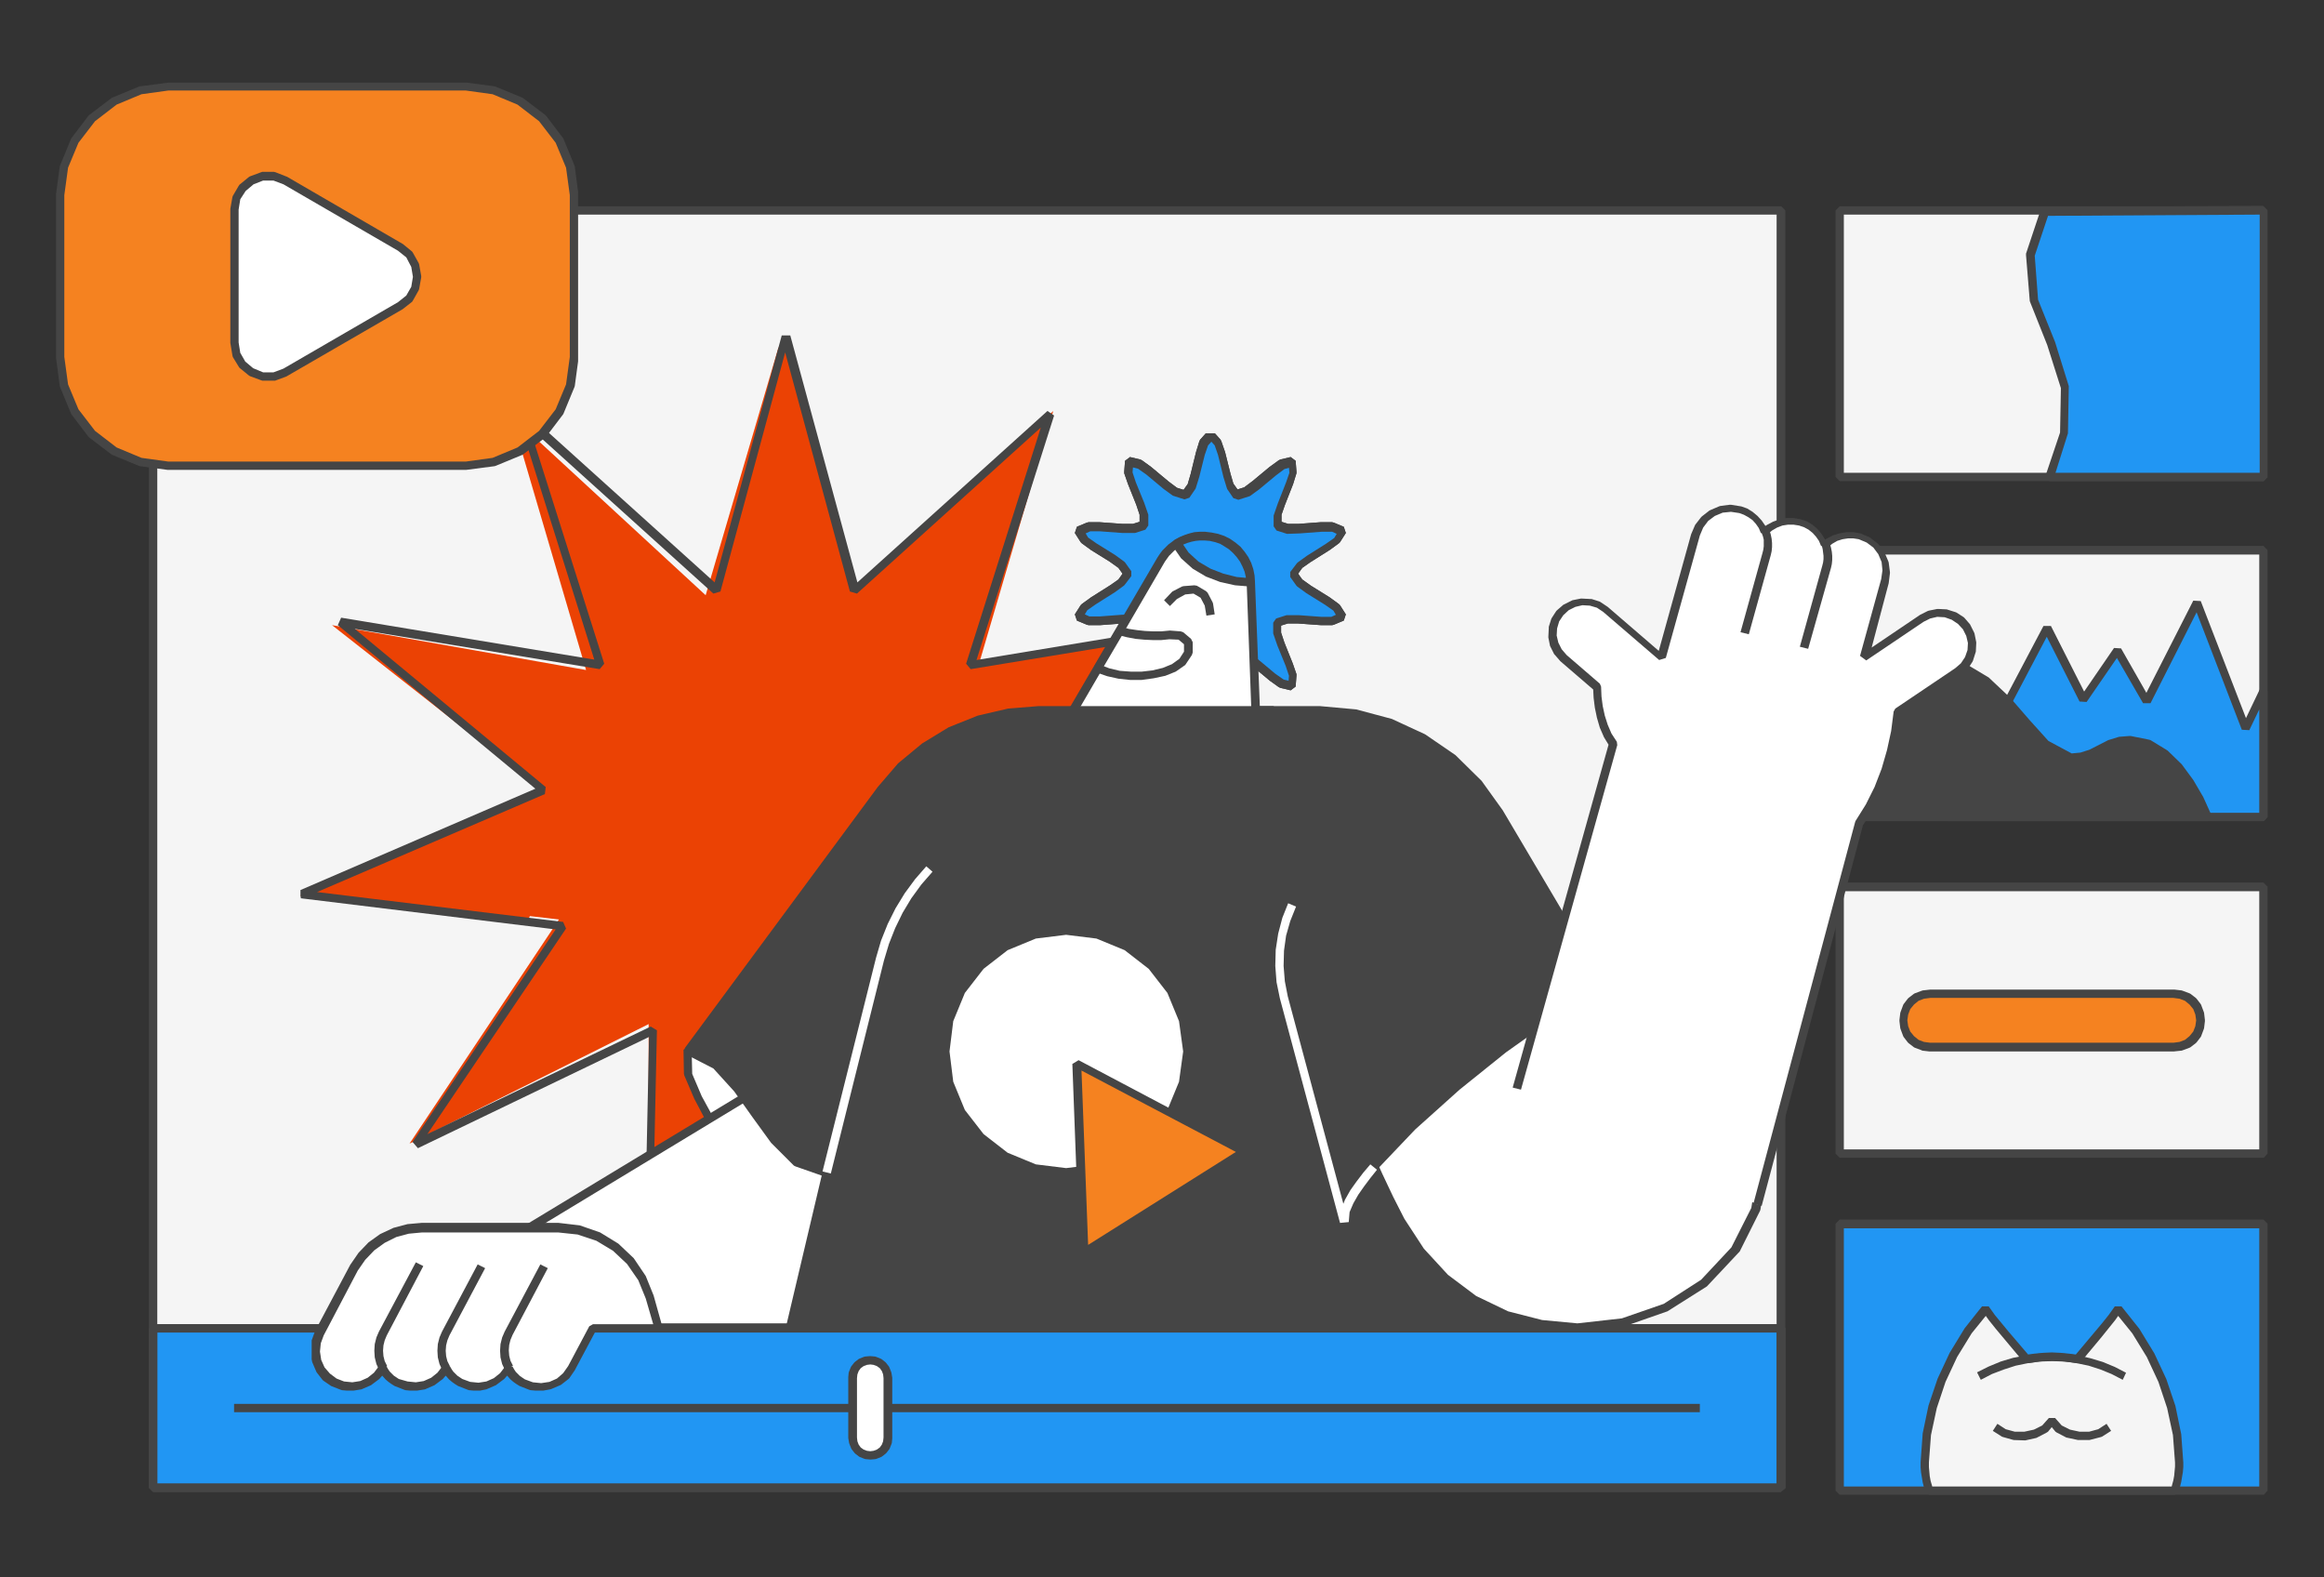 <?xml version="1.0" encoding="utf-8"?>
<!-- Generator: Adobe Illustrator 28.2.0, SVG Export Plug-In . SVG Version: 6.00 Build 0)  -->
<svg version="1.1" id="Layer_1" xmlns="http://www.w3.org/2000/svg" xmlns:xlink="http://www.w3.org/1999/xlink" x="0px" y="0px"
	 viewBox="0 0 560 380" style="enable-background:new 0 0 560 380;" xml:space="preserve">
<rect x="0" y="0" width="560" height="380" fill="#333333" stroke="none"/>
<style type="text/css">
	.st0{clip-path:url(#SVGID_00000150076377356247685270000004152380900075658375_);}
	.st1{fill:#F5F5F5;}
	.st2{fill:#454545;}
	.st3{fill:#2196F3;}
	.st4{fill:#FFFFFF;}
	.st5{clip-path:url(#SVGID_00000168075311122908769050000006220644260845002890_);}
	.st6{fill:#EB4204;}
	.st7{clip-path:url(#SVGID_00000170985304927090902850000000537285412630675586_);}
	.st8{fill:#F58220;}
	.st9{clip-path:url(#SVGID_00000010291677831253903680000009663479357255213241_);}
	.st10{clip-path:url(#SVGID_00000121278111431321244860000017181833956494551432_);}
	.st11{clip-path:url(#SVGID_00000160187153234688555560000003614443149411925909_);}
	.st12{clip-path:url(#SVGID_00000113330054183098488470000016077562198477374622_);}
	.st13{clip-path:url(#SVGID_00000174569813118880071260000006261385574824424622_);}
</style>
<g>
	<g>
		<defs>
			<rect id="SVGID_1_" x="35.8" y="49.7" width="394.3" height="309.8"/>
		</defs>
		<clipPath id="SVGID_00000119821184494255997940000006779418159740861582_">
			<use xlink:href="#SVGID_1_"  style="overflow:visible;"/>
		</clipPath>
		<g style="clip-path:url(#SVGID_00000119821184494255997940000006779418159740861582_);">
			<path class="st1" d="M429.1,358.4H36.9V50.7h392.3v256.4V358.4z"/>
			<path class="st2" d="M429.1,359.4H36.9l-1-1V50.7l1-1h392.3l1,1v307.7L429.1,359.4z M37.9,357.4h390.2V51.7H37.9V357.4z"/>
			<path class="st3" d="M429.1,358.4H36.9V320h392.3v32V358.4z"/>
			<path class="st2" d="M429.1,359.4H36.9l-1-1V320l1-1h392.3l1,1v38.5L429.1,359.4z M37.9,357.4h390.2V321H37.9V357.4z"/>
			<path class="st2" d="M429.1,359.4H36.9l-1-1V320l1-1h392.3l1,1v38.5L429.1,359.4z M37.9,357.4h390.2V321H37.9V357.4z"/>
			<path class="st2" d="M56.4,338.2h353.2v2H56.4V338.2z"/>
			<path class="st4" d="M209.7,327.7l-1.1,0.1l-1,0.4l-0.9,0.7l-0.7,0.9l-0.4,1l-0.1,1.1v14.4l0.1,1.1l0.4,1l0.7,0.9l0.9,0.7l1,0.4
				l1.1,0.1l1.1-0.1l1-0.4l0.9-0.7l0.7-0.9l0.4-1l0.1-1.1V332l-0.1-1.1l-0.4-1l-0.7-0.9l-0.9-0.7l-1-0.4L209.7,327.7z"/>
			<path class="st2" d="M209.9,351.6h-0.3l-1.1-0.1l-0.3-0.1l-1-0.4l-0.2-0.1l-0.9-0.7l-0.2-0.2l-0.7-0.9l-0.1-0.2l-0.4-1l-0.1-0.3
				l-0.2-1.2l0-14.6l0.1-1.1l0.1-0.3l0.4-1l0.1-0.2l0.7-0.9l0.2-0.2l0.9-0.7l0.2-0.1l1-0.4l0.3-0.1l1.1-0.1h0.3l1.1,0.1l0.3,0.1
				l1,0.4l0.2,0.1l0.9,0.7l0.2,0.2l0.7,0.9l0.1,0.2l0.4,1l0.1,0.3l0.2,1.2l0,14.6l-0.1,1.1l-0.1,0.3l-0.4,1l-0.1,0.2l-0.7,0.9
				l-0.2,0.2l-0.9,0.7l-0.2,0.1l-1,0.4l-0.3,0.1L209.9,351.6L209.9,351.6z M208.9,349.5l0.8,0.1l0.8-0.1l0.8-0.3l0.7-0.5l0.5-0.7
				l0.3-0.8l0.1-0.9V332l-0.1-0.9l-0.3-0.8l-0.5-0.7l-0.7-0.5l-0.8-0.3l-0.8-0.1l-0.8,0.1l-0.8,0.3l-0.7,0.5l-0.5,0.7l-0.3,0.8
				l-0.1,0.9v14.3l0.1,0.9l0.3,0.8l0.5,0.7l0.7,0.5L208.9,349.5L208.9,349.5z"/>
		</g>
	</g>
	<g>
		<defs>
			<rect id="SVGID_00000118379591614459012210000013591438136595148212_" x="72.4" y="80.8" width="234" height="231.3"/>
		</defs>
		<clipPath id="SVGID_00000134247583397194308770000016263490293394711176_">
			<use xlink:href="#SVGID_00000118379591614459012210000013591438136595148212_"  style="overflow:visible;"/>
		</clipPath>
		<g style="clip-path:url(#SVGID_00000134247583397194308770000016263490293394711176_);">
			<path class="st6" d="M189.4,81l0.5,1.7l0.5,1.7l0.5,1.7l0.5,1.7l0.5,1.7l0.5,1.7l0.5,1.7l0.5,1.7l0.5,1.7L194,98l0.5,1.7l0.5,1.7
				l0.5,1.7l0.5,1.7l0.5,1.7l0.5,1.7l0.5,1.7l0.5,1.7l0.5,1.7l0.5,1.7l0.5,1.7l0.5,1.7l0.5,1.7l0.5,1.7l0.5,1.7l0.5,1.7l0.5,1.7
				l0.5,1.7l0.5,1.7l0.5,1.7l0.5,1.7l0.5,1.7l0.5,1.7l0.5,1.7l0.5,1.7l0.5,1.7l1.3-1.2l1.3-1.2l1.3-1.2l1.3-1.2l1.3-1.2l1.3-1.2
				l1.3-1.2l1.3-1.2l1.3-1.2l1.3-1.2l1.3-1.2l1.3-1.2l1.3-1.2l1.3-1.2l1.3-1.2l1.3-1.2l1.3-1.2l1.3-1.2l1.3-1.2l1.3-1.2l1.3-1.2
				l1.3-1.2l1.3-1.2l1.3-1.2l1.3-1.2l1.3-1.2l1.3-1.2l1.3-1.2l1.3-1.2l1.3-1.2l1.3-1.2l1.3-1.2l1.3-1.2l1.3-1.2l1.3-1.2l1.3-1.2
				l-0.5,1.7l-0.5,1.7l-0.5,1.7l-0.5,1.7l-0.5,1.7l-0.5,1.7l-0.5,1.7l-0.5,1.7l-0.5,1.7l-0.5,1.7l-0.5,1.7l-0.5,1.7l-0.5,1.7
				l-0.5,1.7l-0.5,1.7l-0.5,1.7l-0.5,1.7l-0.5,1.7l-0.5,1.7l-0.5,1.7l-0.5,1.7l-0.5,1.7l-0.5,1.7l-0.5,1.7l-0.5,1.7l-0.5,1.7
				l-0.5,1.7l-0.5,1.7l-0.5,1.7l-0.5,1.7l-0.5,1.7l-0.5,1.7l-0.5,1.7l-0.5,1.7l-0.5,1.7l-0.5,1.7l1.7-0.3l1.7-0.3l1.7-0.3l1.7-0.3
				l1.7-0.3l1.7-0.3l1.7-0.3l1.7-0.3l1.7-0.3l1.7-0.3l1.7-0.3l1.7-0.3l1.7-0.3l1.7-0.3l1.7-0.3l1.7-0.3l1.7-0.3l1.7-0.3l1.7-0.3
				l1.7-0.3l1.7-0.3l1.7-0.3l1.7-0.3l1.7-0.3l1.7-0.3l1.7-0.3l1.7-0.3l1.7-0.3l1.7-0.3l1.7-0.3l1.7-0.3l1.7-0.3l1.7-0.3l1.7-0.3
				l1.7-0.3l1.7-0.3l-1.4,1.1l-1.4,1.1l-1.4,1.1l-1.4,1.1l-1.4,1.1l-1.4,1.1l-1.4,1.1l-1.4,1.1l-1.4,1.1L283,161l-1.4,1.1l-1.4,1.1
				l-1.4,1.1l-1.4,1.1l-1.4,1.1l-1.4,1.1l-1.4,1.1l-1.4,1.1l-1.4,1.1l-1.4,1.1l-1.4,1.1l-1.4,1.1l-1.4,1.1l-1.4,1.1l-1.4,1.1
				l-1.4,1.1l-1.4,1.1l-1.4,1.1l-1.4,1.1l-1.4,1.1l-1.4,1.1l-1.4,1.1l-1.4,1.1l-1.4,1.1l-1.4,1.1l-1.4,1.1l1.6,0.7l1.6,0.7l1.6,0.7
				l1.6,0.7l1.6,0.7l1.6,0.7l1.6,0.7l1.6,0.7l1.6,0.7l1.6,0.7l1.6,0.7l1.6,0.7l1.6,0.7l1.6,0.7l1.6,0.7l1.6,0.7l1.6,0.7l1.6,0.7
				l1.6,0.7l1.6,0.7l1.6,0.7l1.6,0.7l1.6,0.7l1.6,0.7l1.6,0.7l1.6,0.7l1.6,0.7l1.6,0.7l1.6,0.7l1.6,0.7l1.6,0.7l1.6,0.7l1.6,0.7
				l1.6,0.7l1.6,0.7l1.6,0.7l-1.7,0.2l-1.7,0.2l-1.8,0.2l-1.8,0.2l-1.8,0.2l-1.8,0.2l-1.7,0.2l-1.8,0.2l-1.7,0.2l-1.8,0.2l-1.8,0.2
				L285,218l-1.7,0.2l-1.8,0.2l-1.7,0.2l-1.8,0.2l-1.8,0.2l-1.8,0.2l-1.7,0.2l-1.7,0.2l-1.8,0.2l-1.8,0.2l-1.8,0.2l-1.8,0.2
				l-1.7,0.2l-1.8,0.2l-1.8,0.2l-1.8,0.2l-1.8,0.2l-1.8,0.2l-1.7,0.2l-1.8,0.2l-1.8,0.2l-1.8,0.2l-1.8,0.2l-1.8,0.2l1,1.5l1,1.5
				l1,1.5l1,1.5l1,1.5l1,1.5l1,1.5l1,1.5l1,1.5l1,1.5l1,1.5l1,1.5l1,1.5l1,1.5l1,1.5l1,1.5l1,1.5l1,1.5l1,1.5l1,1.5l1,1.5l1,1.5
				l1,1.5l1,1.5l1,1.5l1,1.5l1,1.5l1,1.5l1,1.5l1,1.5l1,1.5l1,1.5l1,1.5l1,1.5l1,1.5l1,1.5l-1.6-0.8l-1.6-0.8l-1.6-0.8l-1.6-0.8
				l-1.6-0.8l-1.6-0.8l-1.6-0.8l-1.6-0.8l-1.6-0.8l-1.6-0.8l-1.6-0.8l-1.6-0.8l-1.6-0.8l-1.6-0.8l-1.6-0.8l-1.6-0.8l-1.6-0.8
				l-1.6-0.8l-1.6-0.8l-1.6-0.8l-1.6-0.8l-1.6-0.8l-1.6-0.8l-1.6-0.8l-1.6-0.8l-1.6-0.8l-1.6-0.8l-1.6-0.8l-1.6-0.8l-1.6-0.8
				l-1.6-0.8l-1.6-0.8l-1.6-0.8l-1.6-0.8l-1.6-0.8l-1.6-0.8l0,1.8l0,1.8l0,1.8l0,1.8l0,1.8l0,1.8l0,1.8l0,1.8l0,1.8l0,1.8l0,1.8
				l0,1.8l0,1.8l0,1.8l0,1.8l0,1.8l0,1.8l0,1.8l0,1.8l0,1.8l0,1.8l0,1.8l0,1.8l0,1.8l0,1.8l0,1.8l0,1.8l0,1.8l0,1.8l0,1.8l0,1.8
				l0,1.8l0,1.8l0,1.8l0,1.8l0,1.8l-0.9-1.5l-0.9-1.5l-0.9-1.5l-0.9-1.5L218,304l-0.9-1.5l-0.9-1.5l-0.9-1.5l-0.9-1.5l-0.9-1.5
				l-0.9-1.5l-0.9-1.5l-0.9-1.5l-0.9-1.5l-0.9-1.5l-0.9-1.5l-0.9-1.5l-0.9-1.5l-0.9-1.5l-0.9-1.5l-0.9-1.5l-0.9-1.5l-0.9-1.5
				l-0.9-1.5l-0.9-1.5l-0.9-1.5l-0.9-1.5l-0.9-1.5l-0.9-1.5l-0.9-1.5L194,265l-0.9-1.5l-0.9-1.5l-0.9-1.5l-0.9-1.5l-0.9-1.5
				l-0.9,1.5l-0.9,1.5l-0.9,1.5l-0.9,1.5l-0.9,1.5l-0.9,1.5l-0.9,1.5l-0.9,1.5l-0.9,1.5l-0.9,1.5l-0.9,1.5l-0.9,1.5l-0.9,1.5
				l-0.9,1.5l-0.9,1.5l-0.9,1.5l-0.9,1.5l-0.9,1.5l-0.9,1.5l-0.9,1.5L170,289l-0.9,1.5l-0.9,1.5l-0.9,1.5l-0.9,1.5l-0.9,1.5
				l-0.9,1.5l-0.9,1.5l-0.9,1.5l-0.9,1.5l-0.9,1.5l-0.9,1.5L159,307l-0.9,1.5l-0.9,1.5l-0.9,1.5l0-1.8l0-1.8l0-1.8l0-1.8l0-1.8
				l0-1.8l0-1.8l0-1.8l0-1.8l0-1.8l0-1.8l0-1.8l0-1.8l0-1.8l0-1.8l0-1.8l0-1.8l0-1.8l0-1.8l0-1.8l0-1.8l0-1.8l0-1.8l0-1.8l0-1.8
				l0-1.8l0-1.8l0-1.8l0-1.8l0-1.8l0-1.8l0-1.8l0-1.8l0-1.8l0-1.8l0-1.8l-1.6,0.8l-1.6,0.8l-1.6,0.8l-1.6,0.8l-1.6,0.8l-1.6,0.8
				l-1.6,0.8l-1.6,0.8l-1.6,0.8l-1.6,0.8l-1.6,0.8l-1.6,0.8l-1.6,0.8l-1.6,0.8l-1.6,0.8l-1.6,0.8l-1.6,0.8l-1.6,0.8l-1.6,0.8
				l-1.6,0.8l-1.6,0.8l-1.6,0.8l-1.6,0.8l-1.6,0.8l-1.6,0.8l-1.6,0.8l-1.6,0.8l-1.6,0.8l-1.6,0.8l-1.6,0.8l-1.6,0.8l-1.6,0.8
				l-1.6,0.8l-1.6,0.8l-1.6,0.8l-1.6,0.8l1-1.5l1-1.5l1-1.5l1-1.5l1-1.5l1-1.5l1-1.5l1-1.5l1-1.5l1-1.5l1-1.5l1-1.5l1-1.5l1-1.5
				l1-1.5l1-1.5l1-1.5l1-1.5l1-1.5l1-1.5l1-1.5l1-1.5l1-1.5l1-1.5l1-1.5l1-1.5l1-1.5l1-1.5l1-1.5l1-1.5l1-1.5l1-1.5l1-1.5l1-1.5
				l1-1.5l1-1.5l-1.7-0.2l-1.7-0.2l-1.8-0.2l-1.8-0.2L127,222l-1.8-0.2l-1.7-0.2l-1.7-0.2l-1.7-0.2l-1.8-0.2l-1.8-0.2l-1.8-0.2
				l-1.7-0.2l-1.8-0.2l-1.8-0.2l-1.8-0.2l-1.8-0.2l-1.8-0.2l-1.7-0.2l-1.8-0.2l-1.7-0.2l-1.8-0.2l-1.8-0.2l-1.8-0.2l-1.7-0.2
				l-1.7-0.2l-1.8-0.2l-1.8-0.2l-1.8-0.2l-1.8-0.2l-1.7-0.2l-1.7-0.2l-1.8-0.2l-1.8-0.2l-1.8-0.2l-1.8-0.2l1.6-0.7L76,214l1.6-0.7
				l1.6-0.7l1.6-0.7l1.6-0.7l1.6-0.7l1.6-0.7l1.6-0.7l1.6-0.7l1.6-0.7l1.6-0.7l1.6-0.7l1.6-0.7l1.6-0.7l1.6-0.7l1.6-0.7l1.6-0.7
				l1.6-0.7l1.6-0.7l1.6-0.7l1.6-0.7l1.6-0.7l1.6-0.7l1.6-0.7l1.6-0.7l1.6-0.7l1.6-0.7l1.6-0.7l1.6-0.7l1.6-0.7l1.6-0.7l1.6-0.7
				l1.6-0.7l1.6-0.7l1.6-0.7l-1.4-1.1l-1.4-1.1l-1.4-1.1l-1.4-1.1l-1.4-1.1l-1.4-1.1l-1.4-1.1l-1.4-1.1l-1.4-1.1l-1.4-1.1l-1.4-1.1
				l-1.4-1.1l-1.4-1.1l-1.4-1.1l-1.4-1.1l-1.4-1.1l-1.4-1.1l-1.4-1.1l-1.4-1.1l-1.4-1.1l-1.4-1.1l-1.4-1.1l-1.4-1.1l-1.4-1.1
				l-1.4-1.1l-1.4-1.1l-1.4-1.1l-1.4-1.1l-1.4-1.1l-1.4-1.1l-1.4-1.1l-1.4-1.1l-1.4-1.1l-1.4-1.1l-1.4-1.1l-1.4-1.1l1.7,0.3l1.7,0.3
				l1.7,0.3l1.7,0.3l1.7,0.3l1.7,0.3l1.7,0.3l1.7,0.3l1.7,0.3l1.7,0.3l1.7,0.3l1.7,0.3l1.7,0.3l1.7,0.3l1.7,0.3l1.7,0.3l1.7,0.3
				l1.7,0.3l1.7,0.3l1.7,0.3l1.7,0.3l1.7,0.3l1.7,0.3l1.7,0.3l1.7,0.3l1.7,0.3l1.7,0.3l1.7,0.3l1.7,0.3l1.7,0.3l1.7,0.3l1.7,0.3
				l1.7,0.3l1.7,0.3l1.7,0.3l1.7,0.3l-0.5-1.7l-0.5-1.7l-0.5-1.7l-0.5-1.7l-0.5-1.7l-0.5-1.7l-0.5-1.7l-0.5-1.7l-0.5-1.7l-0.5-1.7
				l-0.5-1.7l-0.5-1.7l-0.5-1.7l-0.5-1.7l-0.5-1.7l-0.5-1.7l-0.5-1.7l-0.5-1.7l-0.5-1.7l-0.5-1.7l-0.5-1.7l-0.5-1.7l-0.5-1.7
				l-0.5-1.7l-0.5-1.7l-0.5-1.7l-0.5-1.7l-0.5-1.7l-0.5-1.7l-0.5-1.7l-0.5-1.7l-0.5-1.7l-0.5-1.7l-0.5-1.7l-0.5-1.7l-0.5-1.7
				l1.3,1.2l1.3,1.2l1.3,1.2l1.3,1.2l1.3,1.2l1.3,1.2l1.3,1.2l1.3,1.2l1.3,1.2l1.3,1.2l1.3,1.2l1.3,1.2l1.3,1.2l1.3,1.2l1.3,1.2
				l1.3,1.2l1.3,1.2l1.3,1.2l1.3,1.2l1.3,1.2l1.3,1.2l1.3,1.2l1.3,1.2l1.3,1.2l1.3,1.2l1.3,1.2l1.3,1.2l1.3,1.2l1.3,1.2l1.3,1.2
				l1.3,1.2l1.3,1.2l1.3,1.2l1.3,1.2l1.3,1.2l1.3,1.2l0.5-1.7l0.5-1.7l0.5-1.7l0.5-1.7l0.5-1.7l0.5-1.7l0.5-1.7l0.5-1.7l0.5-1.7
				l0.5-1.7l0.5-1.7l0.5-1.7l0.5-1.7l0.5-1.7l0.5-1.7l0.5-1.7l0.5-1.7l0.5-1.7l0.5-1.7l0.5-1.7l0.5-1.7l0.5-1.7l0.5-1.7l0.5-1.7
				l0.5-1.7l0.5-1.7l0.5-1.7l0.5-1.7l0.5-1.7l0.5-1.7l0.5-1.7l0.5-1.7l0.5-1.7l0.5-1.7l0.5-1.7L189.4,81z"/>
			<path class="st2" d="M157,312.1l-1.9-0.6l1.3-61.7l-55.7,26.8l-1.3-1.5l34.5-51.2l-61.4-7.5l-0.3-1.9l56.8-24.5l-47.6-39.4
				l0.8-1.8l61,10.1L124.7,100l1.6-1.1l45.9,41.4l16.2-59.6h2l16.2,59.6L252.4,99l1.6,1.1l-18.7,58.9l61-10.1l0.8,1.8L249.6,190
				l56.8,24.5l-0.3,1.9l-61.4,7.5l34.5,51.2l-1.3,1.5l-55.7-26.8l1.3,61.7l-1.9,0.6l-32.3-52.6L157,312.1L157,312.1z M188.5,257h1.7
				l31.2,50.9l-1.3-59.7l1.5-0.9l53.8,25.9l-33.4-49.5l0.7-1.6l59.3-7.2l-54.9-23.6l-0.2-1.7l46-38.1l-59,9.7l-1.1-1.3l18-56.9
				l-44.3,40l-1.7-0.5l-15.6-57.6l-15.6,57.6l-1.7,0.5l-44.3-40l18,56.9l-1.1,1.3l-59-9.7l46,38.1l-0.2,1.7l-54.9,23.6l59.3,7.2
				l0.7,1.6l-33.4,49.5l53.8-25.9l1.5,0.9l-1.3,59.7L188.5,257L188.5,257z"/>
		</g>
	</g>
	<g>
		<defs>
			<rect id="SVGID_00000133531040229130501860000002427626711501487024_" x="442.3" y="212.7" width="104.2" height="66.3"/>
		</defs>
		<clipPath id="SVGID_00000149347998516878845090000004494931161892864392_">
			<use xlink:href="#SVGID_00000133531040229130501860000002427626711501487024_"  style="overflow:visible;"/>
		</clipPath>
		<g style="clip-path:url(#SVGID_00000149347998516878845090000004494931161892864392_);">
			<path class="st1" d="M545.5,277.9H443.3v-64.3h102.1v53.5V277.9z"/>
			<path class="st2" d="M545.5,278.9H443.3l-1-1v-64.3l1-1h102.1l1,1v64.3L545.5,278.9z M444.3,276.9h100.1v-62.2H444.3V276.9z"/>
			<path class="st8" d="M523.8,252.3H465l-1.7-0.2l-1.6-0.6l-1.3-1l-1-1.3l-0.6-1.6l-0.2-1.7l0.2-1.7l0.6-1.6l1-1.3l1.3-1l1.6-0.6
				l1.7-0.2h58.7l1.7,0.2l1.6,0.6l1.3,1l1,1.3l0.6,1.6l0.2,1.7l-0.2,1.7l-0.6,1.6l-1,1.3l-1.3,1l-1.6,0.6L523.8,252.3z"/>
			<path class="st2" d="M523.8,253.3l-58.9,0l-1.7-0.2L463,253l-1.6-0.6l-0.2-0.1l-1.3-1l-0.2-0.2l-1-1.3l-0.1-0.2l-0.6-1.6
				l-0.1-0.3l-0.2-1.7v-0.3l0.2-1.7l0.1-0.3l0.6-1.6l0.1-0.2l1-1.3l0.2-0.2l1.3-1l0.2-0.1l1.6-0.6l0.3-0.1l1.8-0.2l58.9,0l1.7,0.2
				l0.3,0.1l1.6,0.6l0.2,0.1l1.3,1l0.2,0.2l1,1.3l0.1,0.2l0.6,1.6l0.1,0.3l0.2,1.7v0.3l-0.2,1.7l-0.1,0.3l-0.6,1.6l-0.1,0.2l-1,1.3
				l-0.2,0.2l-1.3,1l-0.2,0.1l-1.6,0.6l-0.3,0.1L523.8,253.3L523.8,253.3z M465.1,251.2h58.6l1.5-0.2l1.3-0.5l1.1-0.9l0.9-1.1
				l0.5-1.3l0.2-1.4l-0.2-1.4l-0.5-1.3l-0.9-1.1l-1.1-0.9l-1.3-0.5l-1.5-0.2h-58.6l-1.5,0.2l-1.3,0.5l-1.1,0.9l-0.9,1.1l-0.5,1.3
				l-0.2,1.4l0.2,1.4l0.5,1.3l0.9,1.1l1.1,0.9l1.3,0.5L465.1,251.2L465.1,251.2z"/>
		</g>
	</g>
	<g>
		<defs>
			<rect id="SVGID_00000088126741880896679820000002613243115961680313_" x="442.3" y="131.5" width="104.2" height="66.3"/>
		</defs>
		<clipPath id="SVGID_00000143586854354213541720000008695371702787061424_">
			<use xlink:href="#SVGID_00000088126741880896679820000002613243115961680313_"  style="overflow:visible;"/>
		</clipPath>
		<g style="clip-path:url(#SVGID_00000143586854354213541720000008695371702787061424_);">
			<path class="st2" d="M524.9,165.6l-1.4-0.2l-0.3-0.1l-1.3-0.6l-0.2-0.1l-1.1-0.9l-0.2-0.2l-0.9-1.1l-0.1-0.2l-0.6-1.3l-0.1-0.3
				l-0.2-1.4V159l0.2-1.4l0.1-0.3l0.6-1.3l0.1-0.2l0.9-1.1l0.2-0.2l1.1-0.9l0.2-0.1l1.3-0.6l0.3-0.1l1.4-0.2h0.3l1.4,0.2l0.3,0.1
				l1.3,0.6l0.2,0.1l1.1,0.9l0.2,0.2l0.9,1.1l0.1,0.2l0.6,1.3l0.1,0.3l0.2,1.4v0.3l-0.2,1.4l-0.1,0.3l-0.6,1.3l-0.1,0.2l-0.9,1.1
				l-0.2,0.2l-1.1,0.9l-0.2,0.1l-1.3,0.6l-0.3,0.1l-1.4,0.2L524.9,165.6z M523.9,163.5l1.2,0.2l1.2-0.2l1.1-0.5l0.9-0.7l0.7-0.9
				l0.4-1.1l0.2-1.2l-0.2-1.2l-0.4-1.1l-0.7-0.9l-0.9-0.7l-1.1-0.5l-1.2-0.2l-1.2,0.2l-1.1,0.5l-0.9,0.7l-0.7,0.9l-0.5,1.1l-0.2,1.2
				l0.2,1.2l0.5,1.1l0.7,0.9l0.9,0.7L523.9,163.5z"/>
			<path class="st1" d="M545.5,196.8H443.3v-64.3h102.1v53.5V196.8z"/>
			<path class="st2" d="M545.5,197.8H443.3l-1-1v-64.3l1-1h102.1l1,1v64.3L545.5,197.8z M444.3,195.8h100.1v-62.2H444.3V195.8z"/>
			<path class="st3" d="M469.3,196.8l4-7.6l4-7.6l4-7.6l4-7.6l4-7.6l4-7.6l1.5,2.9l1.5,2.9l1.5,2.9l1.5,2.9l1.5,2.9l1.5,2.9l1.4-2
				l1.4-2l1.4-2l1.4-2l1.4-2l1.4-2l1.2,2l1.2,2l1.2,2l1.2,2l1.2,2.1l1.2,2.1l2-4l2-4l2-4l2-4l2-4l2-4l2,5.1l2,5.1l2,5.1l2,5.1l2,5.1
				l2,5.1l0.7-1.5l0.7-1.5l0.7-1.5l0.7-1.5l0.7-1.5l0.7-1.5v30.3H482H469.3z"/>
			<path class="st2" d="M545.5,197.8h-76.2l-0.9-1.5l24-45.5l1.8,0l8,15.8l7.2-10.5l1.7,0.1l6.1,10.7l11.3-22.2l1.8,0.1l10.9,28.2
				l3.3-6.9l1.9,0.4v30.3L545.5,197.8L545.5,197.8z M470.9,195.8h73.5v-24.9l-2.4,5l-1.8-0.1l-10.9-28.3l-11.1,21.9l-1.8,0
				l-6.3-10.9l-7.3,10.6l-1.7-0.1l-7.9-15.6L470.9,195.8L470.9,195.8z"/>
			<path class="st2" d="M443.3,174.2l2.6-3.9l3.2-3.4l3.6-2.9l4-2.4l4.3-1.8l4.6-0.8l6.9,1.3l6.1,3.6l5.2,4.8l4.6,5.3l4.7,5.2
				l6.1,3.3l2.5-0.2l2.4-0.7l2.2-1.2l2.2-1.1l2.4-0.7l2.5-0.2l4.5,0.9l3.9,2.4l3.3,3.2l2.8,3.7l2.3,4l1.9,4.2h-88.7V178V174.2z"/>
			<path class="st2" d="M532,197.8h-88.7l-1-1v-22.5l0.2-0.6l2.7-4l3.3-3.5l3.7-3l4.1-2.5l4.5-1.8l4.6-0.8l0.4,0l6.9,1.3l0.3,0.1
				l6.2,3.7l5.2,4.9l4.6,5.3l4.6,5.1l5.6,3l2.1-0.2l2.2-0.7l4.5-2.3l2.6-0.8l2.5-0.2l0.3,0l4.5,0.9l0.3,0.1l4.1,2.5l3.4,3.3l2.8,3.8
				l2.4,4.1l1.9,4.2L532,197.8z M444.3,195.8h86.1l-1.2-2.7l-2.3-3.9l-2.7-3.6l-3.1-3.1l-3.7-2.2l-4.2-0.8l-2.2,0.2l-2.2,0.7
				l-4.5,2.3l-2.6,0.8l-2.5,0.2l-0.6-0.1l-6.1-3.3l-0.3-0.2l-4.7-5.2l-4.6-5.3l-5-4.7l-5.8-3.4l-6.5-1.3l-4.3,0.7l-4.1,1.7l-3.9,2.3
				l-3.5,2.8l-3.1,3.3l-2.4,3.6V195.8L444.3,195.8z"/>
		</g>
	</g>
	<g>
		<defs>
			<rect id="SVGID_00000021803357251573796270000007830754322894099592_" x="75.1" y="104.4" width="401.1" height="230.6"/>
		</defs>
		<clipPath id="SVGID_00000004532064463144152970000016038381562820113569_">
			<use xlink:href="#SVGID_00000021803357251573796270000007830754322894099592_"  style="overflow:visible;"/>
		</clipPath>
		<g style="clip-path:url(#SVGID_00000004532064463144152970000016038381562820113569_);">
			<path class="st2" d="M290.9,172.4l-1.7-1.9l-0.2-0.4l-0.9-2.6l-1.3-5.2l-0.7-2.4l-1-1.4l-1.6,0.5l-2,1.5l-4.1,3.4l-2.2,1.6
				l-0.4,0.2l-2.5,0.6l-1.2-0.9l-0.2-2.6l0-0.4l0.8-2.6l2-5.1l0.8-2.3l0-1.7l-1.6-0.5l-2.5,0l-5.3,0.4l-2.8,0l-0.4-0.1l-2.4-1
				l-0.5-1.5l1.4-2.2l0.3-0.3l2.2-1.6l4.6-2.9l2-1.4l1-1.4l-1-1.4l-2.1-1.5l-4.5-2.8l-2.2-1.6l-0.3-0.3l-1.4-2.2l0.5-1.5l2.4-1
				l0.4-0.1l2.7,0l5.5,0.4l2.5,0l1.6-0.5l0-1.7l-0.8-2.4l-2-5l-0.9-2.6l0-0.4l0.2-2.6l1.2-0.9l2.5,0.6l0.4,0.2l2.2,1.6l4.2,3.5
				l2,1.5l1.6,0.5l1-1.4l0.7-2.4l1.3-5.3l0.8-2.6l0.2-0.4l1.7-1.9h1.5l1.7,1.9l0.2,0.4l0.9,2.6l1.3,5.2l0.7,2.4l1,1.4l1.6-0.5l2-1.5
				l4.1-3.4l2.2-1.6l0.4-0.2l2.5-0.6l1.2,0.9l0.2,2.6l0,0.4l-0.8,2.6l-2,5.1l-0.8,2.3l0,1.7l1.6,0.5l2.5,0l5.3-0.4l2.8,0l0.4,0.1
				l2.4,1l0.5,1.5l-1.4,2.2l-0.3,0.3l-2.2,1.6l-4.6,2.9l-2,1.4l-1,1.4l1,1.4l2.1,1.5l4.5,2.8l2.2,1.6l0.3,0.3l1.4,2.2l-0.5,1.5
				l-2.4,1l-0.4,0.1l-2.7,0l-5.5-0.4l-2.5,0l-1.6,0.5l0,1.7l0.8,2.4l2,5l0.9,2.6l0,0.4l-0.2,2.6l-1.2,0.9l-2.5-0.6l-0.4-0.2L306,164
				l-4.2-3.5l-2-1.5l-1.6-0.5l-1,1.4l-0.7,2.4l-1.3,5.3l-0.8,2.6l-0.2,0.4l-1.7,1.9H290.9L290.9,172.4z M290.8,169.3l0.8,0.9
				l0.8-0.9l0.8-2.3l1.3-5.2l0.8-2.6l0.1-0.3l1.5-2.2l1.2-0.4l2.5,0.8l0.3,0.1l2.2,1.6l4.2,3.5l2,1.4l1.2,0.3l0.1-1.2l-0.8-2.4
				l-2-4.9l-0.9-2.6l-0.1-0.3l0-2.6l0.7-1l2.5-0.8l0.3,0l2.7,0l5.4,0.4l2.4,0l1.1-0.5l-0.6-1l-2-1.4l-4.5-2.8l-2.2-1.6l-0.2-0.2
				l-1.5-2.1v-1.2l1.6-2.1l0.2-0.2l2.2-1.6l4.6-2.9l2-1.4l0.6-1l-1.1-0.5l-2.5,0l-5.3,0.4l-2.8,0.1l-0.3,0l-2.5-0.8l-0.7-1l0-2.6
				l0.1-0.3l0.9-2.6l2-5.1l0.8-2.3l-0.1-1.2l-1.1,0.3l-2,1.5l-4.1,3.4l-2.2,1.6l-0.3,0.1l-2.5,0.8l-1.2-0.4l-1.5-2.2l-0.1-0.3
				l-0.8-2.6l-1.3-5.3l-0.8-2.3l-0.8-0.9l-0.8,0.9l-0.8,2.3l-1.3,5.2l-0.8,2.6l-0.1,0.3l-1.5,2.2l-1.2,0.4l-2.5-0.8l-0.3-0.1
				l-2.2-1.6l-4.2-3.5l-2-1.4l-1.2-0.3l-0.1,1.2l0.8,2.4l2,4.9l0.9,2.6l0.1,0.3l0,2.6l-0.7,1l-2.5,0.8l-0.3,0l-2.7,0l-5.4-0.4
				l-2.4,0l-1.1,0.5l0.6,1l2,1.4l4.5,2.8l2.2,1.6l0.2,0.2l1.5,2.1v1.2l-1.6,2.1l-0.2,0.2l-2.2,1.6l-4.6,2.9l-2,1.4l-0.6,1l1.1,0.5
				l2.5,0l5.3-0.4l2.8-0.1l0.3,0l2.5,0.8l0.7,1l0,2.6l-0.1,0.3l-0.9,2.6l-2,5.1l-0.8,2.3l0.1,1.2l1.1-0.3l2-1.5l4.1-3.4l2.2-1.6
				l0.3-0.1l2.5-0.8l1.2,0.4l1.5,2.2l0.1,0.3l0.8,2.6l1.3,5.3L290.8,169.3L290.8,169.3z"/>
			<path class="st3" d="M311.5,138.4l1.6-2.1l2.2-1.6l2.3-1.4l2.3-1.4l2.2-1.6l1.4-2.2l-2.4-1l-2.7,0l-2.7,0.2l-2.7,0.2l-2.7,0
				l-2.5-0.8l0-2.6l0.9-2.6l1-2.5l1-2.5l0.8-2.6l-0.2-2.6l-2.5,0.6l-2.2,1.6l-2.1,1.7l-2.1,1.7l-2.2,1.6l-2.5,0.8l-1.5-2.2l-0.8-2.6
				l-0.6-2.6l-0.7-2.6l-0.8-2.6l-1.7-1.9l-1.7,1.9l-0.8,2.6l-0.7,2.6l-0.6,2.6l-0.8,2.6l-1.5,2.2l-2.5-0.8l-2.2-1.6l-2.1-1.7
				l-2.1-1.7l-2.2-1.6l-2.5-0.6l-0.2,2.6l0.8,2.6l1,2.5l1,2.5l0.9,2.6l0,2.6l-2.5,0.8l-2.7,0l-2.7-0.2l-2.7-0.2l-2.7,0l-2.4,1
				l1.4,2.2l2.2,1.6l2.3,1.4l2.3,1.4l2.2,1.6l1.5,2.1l-1.6,2.1l-2.2,1.6l-2.3,1.4l-2.3,1.4l-2.2,1.6l-1.4,2.2l2.4,1l2.7,0l2.7-0.2
				l2.7-0.2l2.7,0l2.5,0.8l0,2.6l-0.9,2.6l-1,2.5l-1,2.5l-0.8,2.6l0.2,2.6l2.5-0.6l2.2-1.6l2.1-1.7l2.1-1.7l2.2-1.6l2.5-0.8l1.5,2.2
				l0.8,2.6l0.6,2.6l0.7,2.6l0.8,2.6l1.7,1.9l1.7-1.9l0.8-2.6l0.7-2.6l0.6-2.6l0.8-2.6l1.5-2.2l2.5,0.8l2.2,1.6l2.1,1.7l2.1,1.7
				l2.2,1.6l2.5,0.6l0.2-2.6l-0.8-2.6l-1-2.5l-1-2.5l-0.9-2.6l0-2.6l2.5-0.8l2.7,0l2.7,0.2l2.7,0.2l2.7,0l2.4-1l-1.4-2.2l-2.2-1.6
				l-2.3-1.4l-2.3-1.4l-2.2-1.6L311.5,138.4z"/>
			<path class="st2" d="M290.9,172.4l-1.7-1.9l-0.2-0.4l-0.9-2.6l-1.3-5.2l-0.7-2.4l-1-1.4l-1.6,0.5l-2,1.5l-4.1,3.4l-2.2,1.6
				l-0.4,0.2l-2.5,0.6l-1.2-0.9l-0.2-2.6l0-0.4l0.8-2.6l2-5.1l0.8-2.3l0-1.7l-1.6-0.5l-2.5,0l-5.3,0.4l-2.8,0l-0.4-0.1l-2.4-1
				l-0.5-1.5l1.4-2.2l0.3-0.3l2.2-1.6l4.6-2.9l2-1.4l1-1.4l-1-1.4l-2.1-1.5l-4.5-2.8l-2.2-1.6l-0.3-0.3l-1.4-2.2l0.5-1.5l2.4-1
				l0.4-0.1l2.7,0l5.5,0.4l2.5,0l1.6-0.5l0-1.7l-0.8-2.4l-2-5l-0.9-2.6l0-0.4l0.2-2.6l1.2-0.9l2.5,0.6l0.4,0.2l2.2,1.6l4.2,3.5
				l2,1.5l1.6,0.5l1-1.4l0.7-2.4l1.3-5.3l0.8-2.6l0.2-0.4l1.7-1.9h1.5l1.7,1.9l0.2,0.4l0.9,2.6l1.3,5.2l0.7,2.4l1,1.4l1.6-0.5l2-1.5
				l4.1-3.4l2.2-1.6l0.4-0.2l2.5-0.6l1.2,0.9l0.2,2.6l0,0.4l-0.8,2.6l-2,5.1l-0.8,2.3l0,1.7l1.6,0.5l2.5,0l5.3-0.4l2.8,0l0.4,0.1
				l2.4,1l0.5,1.5l-1.4,2.2l-0.3,0.3l-2.2,1.6l-4.6,2.9l-2,1.4l-1,1.4l1,1.4l2.1,1.5l4.5,2.8l2.2,1.6l0.3,0.3l1.4,2.2l-0.5,1.5
				l-2.4,1l-0.4,0.1l-2.7,0l-5.5-0.4l-2.5,0l-1.6,0.5l0,1.7l0.8,2.4l2,5l0.9,2.6l0,0.4l-0.2,2.6l-1.2,0.9l-2.5-0.6l-0.4-0.2L306,164
				l-4.2-3.5l-2-1.5l-1.6-0.5l-1,1.4l-0.7,2.4l-1.3,5.3l-0.8,2.6l-0.2,0.4l-1.7,1.9H290.9L290.9,172.4z M290.8,169.3l0.8,0.9
				l0.8-0.9l0.8-2.3l1.3-5.2l0.8-2.6l0.1-0.3l1.5-2.2l1.2-0.4l2.5,0.8l0.3,0.1l2.2,1.6l4.2,3.5l2,1.4l1.2,0.3l0.1-1.2l-0.8-2.4
				l-2-4.9l-0.9-2.6l-0.1-0.3l0-2.6l0.7-1l2.5-0.8l0.3,0l2.7,0l5.4,0.4l2.4,0l1.1-0.5l-0.6-1l-2-1.4l-4.5-2.8l-2.2-1.6l-0.2-0.2
				l-1.5-2.1v-1.2l1.6-2.1l0.2-0.2l2.2-1.6l4.6-2.9l2-1.4l0.6-1l-1.1-0.5l-2.5,0l-5.3,0.4l-2.8,0.1l-0.3,0l-2.5-0.8l-0.7-1l0-2.6
				l0.1-0.3l0.9-2.6l2-5.1l0.8-2.3l-0.1-1.2l-1.1,0.3l-2,1.5l-4.1,3.4l-2.2,1.6l-0.3,0.1l-2.5,0.8l-1.2-0.4l-1.5-2.2l-0.1-0.3
				l-0.8-2.6l-1.3-5.3l-0.8-2.3l-0.8-0.9l-0.8,0.9l-0.8,2.3l-1.3,5.2l-0.8,2.6l-0.1,0.3l-1.5,2.2l-1.2,0.4l-2.5-0.8l-0.3-0.1
				l-2.2-1.6l-4.2-3.5l-2-1.4l-1.2-0.3l-0.1,1.2l0.8,2.4l2,4.9l0.9,2.6l0.1,0.3l0,2.6l-0.7,1l-2.5,0.8l-0.3,0l-2.7,0l-5.4-0.4
				l-2.4,0l-1.1,0.5l0.6,1l2,1.4l4.5,2.8l2.2,1.6l0.2,0.2l1.5,2.1v1.2l-1.6,2.1l-0.2,0.2l-2.2,1.6l-4.6,2.9l-2,1.4l-0.6,1l1.1,0.5
				l2.5,0l5.3-0.4l2.8-0.1l0.3,0l2.5,0.8l0.7,1l0,2.6l-0.1,0.3l-0.9,2.6l-2,5.1l-0.8,2.3l0.1,1.2l1.1-0.3l2-1.5l4.1-3.4l2.2-1.6
				l0.3-0.1l2.5-0.8l1.2,0.4l1.5,2.2l0.1,0.3l0.8,2.6l1.3,5.3L290.8,169.3L290.8,169.3z"/>
			<path class="st4" d="M302.6,171l-4,1.3l-4,1.3l-4,1.3l-4,1.3l-4,1.3l-4,1.3l-3.3-1.3l-3.3-1.3l-3.3-1.3l-3.3-1.3l-3.4-1.3
				l-3.4-1.3l3.5-6l3.5-6l3.5-6l3.5-6l3.5-6l3.5-6l0.5-0.8l0.5-0.7l0.6-0.7l0.7-0.6l0.7-0.6l0.7-0.5l1-0.6l1.1-0.5l1.1-0.4l1.1-0.3
				l1.2-0.1l1.2,0l1.4,0.1l1.4,0.3l1.4,0.5l1.3,0.7l1.2,0.8l1.1,1l1,1.1l0.8,1.2l0.7,1.3l0.5,1.4l0.3,1.4l0.1,1.4l0.2,5.1l0.2,5.1
				l0.2,5.1l0.2,5.1l0.2,5.1L302.6,171z"/>
			<path class="st2" d="M279.1,179.8l-0.7,0l-20.1-7.9l-0.5-1.5l21.1-36.1l0.6-0.9l0.6-0.8l0.7-0.7l0.7-0.7l0.8-0.6l0.8-0.6l1.1-0.6
				l1.2-0.5l1.2-0.4l1.2-0.3l1.3-0.1l1.2,0l0.1,0l1.6,0.2l1.5,0.3l1.5,0.5l1.4,0.7l1.3,0.9l1.2,1l1,1.2l0.9,1.3l0.7,1.4l0.5,1.5
				l0.3,1.5l0.1,1.4l1.2,30.8l-0.7,1L279.1,179.8L279.1,179.8z M260.2,170.5l18.6,7.3l22.7-7.5l-1.1-30l-0.1-1.3l-0.3-1.3l-0.5-1.2
				l-0.6-1.2l-0.8-1.1l-0.9-1l-1-0.9l-1.1-0.7L294,131l-1.2-0.4l-1.3-0.3l-1.3-0.1l-1.1,0l-1,0.1l-1,0.2l-1,0.3l-1,0.4l-0.9,0.5
				l-0.7,0.5l-0.6,0.5l-0.6,0.6l-0.6,0.6l-0.5,0.7l-0.5,0.7L260.2,170.5L260.2,170.5z"/>
			<path class="st3" d="M301.4,140.3l-3.5-0.2l-3.4-0.7l-3.3-1.3l-3-1.8l-2.6-2.4l-2-2.9l1-0.6l1.1-0.5l1.1-0.4l1.1-0.3l1.2-0.1
				l1.2,0l1.4,0.1l1.4,0.3l1.4,0.5l1.3,0.7l1.2,0.8l1.1,1l1,1.1l0.8,1.2l0.7,1.3l0.5,1.4l0.3,1.4L301.4,140.3z"/>
			<path class="st2" d="M301.3,141.3l-3.7-0.3l-3.6-0.8l-3.4-1.3l-3.2-1.9l-2.8-2.5l-2-2.9l0.3-1.4l1.1-0.6l1.2-0.5l1.2-0.4l1.2-0.3
				l1.3-0.1l1.2,0l0.1,0l1.6,0.2l1.5,0.3l1.5,0.5l1.4,0.7l1.3,0.9l1.2,1l1,1.2l0.9,1.3l0.7,1.4l0.5,1.5l0.3,1.5l0.1,1.4L301.3,141.3
				L301.3,141.3z M298,139l2.2,0.2l0-0.2l-0.3-1.3l-0.5-1.2l-0.6-1.2l-0.8-1.1l-0.9-1l-1-0.9l-1.1-0.7L294,131l-1.2-0.4l-1.3-0.3
				l-1.3-0.1l-1.1,0l-1,0.1l-1,0.2l-1,0.3l-1,0.4l1.3,1.9l2.4,2.2l2.9,1.7l3.1,1.2L298,139L298,139z"/>
			<path class="st4" d="M269.8,152l2,0.5l2,0.4l2,0.2l2,0.1l2,0l2-0.2l2.6,0.2l1.9,1.6l0,2.5l-1.4,2.1l-2.1,1.5l-2.4,1l-2.6,0.6
				l-2.7,0.3l-2.7,0l-2.7-0.3l-2.6-0.6l-2.6-0.9l0.9-1.5l0.9-1.5l0.9-1.5l0.9-1.5l0.9-1.5L269.8,152z"/>
			<path class="st2" d="M275.1,163.8l-2.8,0l-2.8-0.3l-2.7-0.6l-2.6-0.9l-0.5-1.5l5.3-9l1.1-0.5l1.9,0.5l2,0.3l1.9,0.2l2,0.1l1.9,0
				l2.1-0.2l2.6,0.2l0.6,0.2l1.9,1.6l0.4,0.8l0,2.5l-0.2,0.6l-1.4,2.1l-0.2,0.3l-2.3,1.6l-2.5,1l-2.8,0.6L275.1,163.8L275.1,163.8z
				 M272.5,161.8l2.6,0l2.6-0.3l2.5-0.6l2.2-0.9l1.8-1.3l1.1-1.7l0-1.8l-1.3-1.1l-2.2-0.1l-2,0.2l-2,0l-2.1-0.1l-2.1-0.2l-2.1-0.4
				l-1.2-0.3l-4.3,7.3l1.3,0.5l2.5,0.6L272.5,161.8L272.5,161.8z M290.7,148.3l-0.4-2.4l-1-1.9l-1.7-1l-2,0.2l-2,1.1l-1.7,1.7
				l-1.4-1.4l1.8-1.9l0.2-0.2l2.3-1.2l0.4-0.1l2.6-0.2l0.6,0.1l2.2,1.3l0.4,0.4l1.2,2.3l0.1,0.3l0.4,2.6L290.7,148.3z"/>
			<path class="st4" d="M165.7,253l5.5,1.8l4.7,3.9l4.3,4.3l4.1,4.5l3.9,4.7l3.7,4.8l3.6,5l3.4,5.1l3.2,5.2l2.9,5.4l2.4,5.6l0.1,5.8
				l-5.5-1.8l-4.7-3.9l-4.3-4.3l-4.1-4.5l-3.9-4.7l-3.7-4.8l-3.6-5l-3.4-5.1l-3.2-5.2l-2.9-5.4l-2.4-5.6L165.7,253z"/>
			<path class="st2" d="M207.1,310l-5.5-1.8l-0.3-0.2l-4.8-3.9l-4.3-4.3l-4.1-4.6l-3.9-4.7l-3.8-4.9l-3.6-5l-3.4-5.1l-3.2-5.3
				l-2.9-5.5l-2.4-5.6l-0.1-0.4l-0.1-5.8l1.3-1l5.5,1.8l0.3,0.2l4.8,3.9l4.3,4.3l4.1,4.6l3.9,4.7l3.8,4.9l3.6,5l3.4,5.1l3.2,5.3
				l2.9,5.5l2.4,5.6l0.1,0.4l0.1,5.8L207.1,310L207.1,310z M202.4,306.4l4,1.3l-0.1-4.2l-2.3-5.4l-2.8-5.3l-3.1-5.2l-3.4-5l-3.5-4.9
				l-3.7-4.8l-3.9-4.7l-4.1-4.5l-4.3-4.2l-4.5-3.7l-4-1.3l0.1,4.2l2.3,5.4l2.9,5.3l3.1,5.2l3.4,5l3.5,4.9l3.7,4.8l3.9,4.7l4.1,4.5
				l4.3,4.2L202.4,306.4L202.4,306.4z"/>
			<path class="st4" d="M184.6,261.3l-16.1,9.7l-16.1,9.7l-16.1,9.7l-16.1,9.7l-16.1,9.7l-16.1,9.7h119.3l0.8-7.2l0.8-7.2l0.8-7.2
				l0.8-7.2l0.8-7.2l0.8-7.2l-4.5-2.6l-4.5-2.6l-4.5-2.6l-4.5-2.6l-4.5-2.6L184.6,261.3z"/>
			<path class="st2" d="M207.1,320.8H87.8l-0.5-1.9l96.7-58.5l1,0l27.1,15.3l0.5,1l-4.5,43.2L207.1,320.8z M91.5,318.8h114.7
				l4.3-41.6l-26-14.7L91.5,318.8z"/>
			<path class="st2" d="M390.1,319.8H190.4l1.5-6.2l1.5-6.2l1.5-6.2l1.5-6.2l1.5-6.2l1.5-6.2l-7.1-2.5l-5.4-5.4l-4.5-6.2l-4.5-6.2
				l-5.2-5.7l-6.7-3.5l7.7-10.5l7.7-10.5l7.7-10.5l7.7-10.5l7.7-10.5l7.7-10.5l4.8-5.6l5.6-4.7l6.3-3.8l6.8-2.8l7.2-1.7l7.3-0.6
				h56.5l13.9,24.8l13.9,24.8l13.9,24.8l13.9,24.8l13.9,24.8L390.1,319.8z"/>
			<path class="st2" d="M390.1,320.8H190.4l-1-1.2l8.6-36.4l-6.3-2.2l-0.4-0.2l-5.5-5.5l-4.5-6.2l-4.4-6.2l-5-5.5l-6.6-3.4l-0.3-1.5
				l46.5-62.9l4.9-5.7l5.8-4.8l6.4-3.9l7-2.8l7.3-1.7l7.4-0.6h56.5l0.9,0.5L391,319.3L390.1,320.8L390.1,320.8z M191.7,318.8h196.7
				L306.1,172h-55.9l-7.2,0.6l-7,1.7l-6.7,2.7l-6.2,3.7l-5.5,4.6l-4.7,5.5l-45.7,61.9l5.7,3l0.3,0.2l5.3,5.7l4.5,6.2l4.5,6.1
				l5.2,5.2l6.9,2.4l0.7,1.2L191.7,318.8z"/>
			<path class="st2" d="M387.3,239.2l-2.2,6.6l-4.4,5.7l-4.9,5.4l-5.1,5.2l-5.3,5l-5.4,4.8l-5.5,4.7l-5.7,4.5l-5.8,4.3l-6,4
				l-6.3,3.6l-6.8,1.3l2.2-6.6l4.4-5.7l4.9-5.4l5.1-5.2l5.3-5l5.4-4.8l5.5-4.7l5.7-4.5l5.8-4.3l6-4l6.3-3.6L387.3,239.2z"/>
			<path class="st2" d="M324,295.3l-1.1-1.3l2.2-6.6l0.2-0.3l4.5-5.8l4.9-5.4l5.1-5.2l5.3-5l5.4-4.9l5.6-4.7l5.7-4.5l5.9-4.3
				l6.1-4.1l6.3-3.6l0.3-0.1l6.8-1.3l1.1,1.3l-2.2,6.6l-0.2,0.3l-4.5,5.8l-4.9,5.4l-5.1,5.2l-5.3,5l-5.4,4.9l-5.6,4.7l-5.7,4.5
				l-5.9,4.3l-6.1,4.1l-6.3,3.6l-0.3,0.1L324,295.3L324,295.3z M327,288.2l-1.6,4.8l4.9-0.9l6.1-3.5l6-4l5.8-4.3l5.6-4.5l5.5-4.7
				l5.4-4.8l5.2-5l5.1-5.1l4.8-5.3l4.3-5.6l1.6-4.8l-4.9,0.9l-6.1,3.5l-6,4l-5.8,4.3l-5.6,4.5l-5.5,4.7l-5.4,4.8l-5.2,5l-5.1,5.1
				l-4.8,5.3L327,288.2z"/>
			<path class="st4" d="M385.3,241.1l-0.2,0l-0.2,0l-0.2,0l-0.2,0l-0.2,0l-0.2,0l-0.9-1.4l-0.9-1.4l-0.9-1.4l-0.9-1.4l-0.9-1.4
				l-0.9-1.4l-9.4,4.7l-9.4,4.7l-9.4,4.7l-9.4,4.7l-9.4,4.7l-9.4,4.7l2.4,5.5l2.5,5.5l2.5,5.5l2.5,5.5l2.6,5.5l2.7,5.4l4.7,7.3
				l5.9,6.4l7,5.2l7.8,3.8l8.4,2.3l8.7,0.8l10.9-1.2l10.4-3.6l9.2-5.9l7.5-8l4.9-9.8l1.7-10.8l-1.3-10.2l-3.9-9.5l-6.3-8.1l-8.2-6.3
				l-9.5-3.9L385.3,241.1z"/>
			<path class="st2" d="M380,320.8l-8.8-0.9l-8.6-2.4l-8-3.9l-7.1-5.3l-6-6.5l-4.8-7.4l-2.7-5.4l-2.6-5.5l-2.5-5.5l-4.9-11.1
				l-2.4-5.5l0.5-1.3l56.4-28.1l1.3,0.4l5,7.7l0.7,0l0.1,0l10.2,1.3l0.3,0.1l9.5,3.9l0.2,0.1l8.2,6.3l0.2,0.2l6.3,8.1l0.1,0.2
				l3.9,9.5l0.1,0.3l1.3,10.2l0,0.3l-1.7,10.8l-0.1,0.3l-4.9,9.8l-0.2,0.2l-7.7,8.2l-9.5,6l-10.6,3.7L380,320.8L380,320.8z
				 M371.6,318l8.5,0.8l10.7-1.2l10.1-3.5l9-5.8l7.3-7.8l4.8-9.5l1.7-10.5l-1.3-9.9l-3.8-9.2l-6.1-7.9l-7.9-6.1l-9.2-3.8l-10-1.3
				l-1.2,0l-0.9-0.5l-4.9-7.5l-54.8,27.3l4.5,10.2l2.5,5.5l2.5,5.5l2.6,5.5l2.7,5.3l4.7,7.2l5.8,6.3l6.8,5.1l7.7,3.7L371.6,318
				L371.6,318z"/>
			<path class="st4" d="M158.8,319.8l-0.4-1.2l-0.4-1.3l-0.4-1.3l-0.4-1.3l-0.4-1.3l-0.4-1.3l-1.8-4.6l-2.8-4.1l-3.6-3.4l-4.2-2.5
				l-4.7-1.6l-4.9-0.5h-32.9l-3.3,0.3l-3.2,0.9l-3,1.4l-2.7,1.9l-2.3,2.4l-1.8,2.8l-1.4,2.7l-1.4,2.7l-1.4,2.7l-1.4,2.7l-1.4,2.7
				l-1.4,2.7l-0.8,2.1l-0.2,2.3l0.4,2.2l0.9,2.1l1.4,1.8l1.9,1.3l2.1,0.8l2.2,0.2l2.2-0.4l2-0.9l1.7-1.4l1.3-1.8l0.4,0.7l0.5,0.7
				l0.6,0.6l0.6,0.5l0.7,0.5l0.7,0.4l2.1,0.8l2.2,0.2l2.2-0.4l2-0.9l1.7-1.4l1.3-1.8l0.4,0.7l0.5,0.7l0.6,0.6l0.6,0.5l0.7,0.5
				l0.7,0.4l2.1,0.8l2.2,0.2l2.2-0.4l2-0.9l1.7-1.4l1.3-1.8l0.4,0.7l0.5,0.7l0.6,0.6l0.6,0.5l0.7,0.5l0.7,0.4l2.1,0.8l2.3,0.2
				l2.2-0.4l2.1-0.9l1.8-1.4l1.3-1.9l0.8-1.6l0.8-1.6l0.8-1.6l0.8-1.6l0.9-1.6l0.8-1.6h13.2H158.8z"/>
			<path class="st2" d="M115.2,335.1l-2.2-0.2l-0.3-0.1l-2.3-0.9l-0.8-0.5l-0.7-0.5l-0.7-0.6l-0.8-0.9l-0.7,0.8l-2,1.5l-2.3,1
				l-2.5,0.4l-2.2-0.2l-0.3-0.1l-2.3-0.9l-0.8-0.5l-0.7-0.5l-0.7-0.6l-0.8-0.9l-0.7,0.8l-2,1.5l-2.3,1l-2.5,0.4l-2.2-0.2l-0.3-0.1
				l-2.3-0.9l-1.9-1.3l-0.2-0.2l-1.4-1.8l-0.1-0.2l-0.9-2.1l-0.1-0.3l-0.4-2.2l0-0.3l0.2-2.3l0.1-0.3l0.8-2.2l8.5-16l2-2.9l2.4-2.5
				l2.8-2l3.2-1.5l3.4-0.9l3.4-0.3l33,0l5.1,0.6l4.9,1.7l4.4,2.7l3.7,3.5l2.9,4.3l1.9,4.7l2.1,7.5l-1,1.3h-15.2l-4.9,9.2l-1.3,1.9
				l-0.2,0.2l-1.8,1.4l-0.2,0.1l-2.1,0.9l-0.3,0.1l-2.2,0.4l-0.3,0l-2.3-0.2l-0.3-0.1l-2.3-0.9l-0.8-0.5l-0.7-0.5l-0.7-0.6l-0.8-0.9
				l-0.7,0.8l-2,1.5l-2.3,1L115.2,335.1L115.2,335.1z M98.2,332.8l2,0.2l1.9-0.3l1.8-0.8l1.5-1.2l1.3-1.7l1.7,0.1l0.4,0.7l0.4,0.6
				l0.5,0.5l0.5,0.5l0.6,0.4l0.6,0.4l1.9,0.7l2,0.2l1.9-0.3l1.8-0.8l1.5-1.2l1.3-1.7l1.7,0.1l0.4,0.7l0.4,0.6l0.5,0.5l0.5,0.5
				l0.6,0.4l0.6,0.4l1.9,0.7l2,0.2l2-0.3l1.8-0.8l1.5-1.3l1.2-1.7l5.1-9.6l0.9-0.5h14.5l-1.8-6.2l-1.8-4.4l-2.7-3.9l-3.4-3.2l-4-2.4
				l-4.5-1.5l-4.7-0.5h-32.8l-3.2,0.3l-3,0.8l-2.8,1.4l-2.5,1.8l-2.2,2.3l-1.8,2.6L78,321.7l-0.7,1.9l-0.2,2l0.3,2l0.8,1.8l1.3,1.5
				l1.6,1.2l1.8,0.7l2,0.2l1.9-0.3l1.8-0.8l1.5-1.2l1.3-1.7l1.7,0.1l0.4,0.7l0.4,0.6l0.5,0.5l0.5,0.5l0.6,0.4l0.6,0.4L98.2,332.8
				L98.2,332.8z M305.3,171h12.8l8.6,0.7l8.4,2.2l7.9,3.6l7.1,4.9l6.2,6.1l5,7.1l4.3,7.3l4.3,7.3l4.3,7.3l4.3,7.3l4.3,7.3l4.3,7.3
				l-13,5l-11.8,8.4l-11.3,9.1l-10.8,9.7l-10,10.5l-6.6,12.5l-2.4-9l-2.4-9l-2.4-9l-2.4-9l-2.4-9l-2.4-9l-0.8-3.7l-0.3-3.8l0.1-3.8
				l0.6-3.7l1-3.6l1.4-3.5l-1-7.8l-1-7.8l-1-7.8l-1-7.8l-1-7.8L305.3,171z"/>
			<path class="st2" d="M324.7,294.8l-1.9-0.2l-14.5-54.1l-0.8-3.9l-0.3-3.9l0.1-3.9l0.6-3.9l1-3.8l1.4-3.5l1.9,0.8l-1.4,3.5l-1,3.5
				l-0.5,3.6l-0.1,3.7l0.3,3.7l0.7,3.6l13.8,51.5l5.4-10.2l0.2-0.2l10-10.5l10.8-9.7l11.3-9.1l12.1-8.5l11.8-4.5l-25.2-42.5l-5-6.9
				l-6.1-6l-7-4.8l-7.7-3.6l-8.2-2.2l-8.5-0.7h-15.6v-2l15.7,0l8.8,0.8l8.6,2.3l8,3.7l7.3,5l6.3,6.2l5.1,7.1l25.8,43.6l-0.5,1.5
				l-12.8,4.9l-11.7,8.3l-11.2,9l-10.7,9.6l-9.9,10.4L324.7,294.8z"/>
			<path class="st4" d="M200.2,282.7l-2-0.5l12.9-51.5l1.2-4.1l1.6-4l1.9-3.8l2.2-3.6l2.5-3.4l2.7-3.1l1.5,1.3l-2.7,3.1l-2.4,3.3
				l-2.1,3.5l-1.8,3.7l-1.5,3.8l-1.2,4L200.2,282.7z M285.9,253.4l-1-7.5l-2.9-7l-4.6-6l-6-4.6l-7-2.9l-7.5-1l-7.5,1l-7,2.9l-6,4.6
				l-4.6,6l-2.9,7l-1,7.5l1,7.5l2.9,7l4.6,6l6,4.6l7,2.9l7.5,1l7.5-1l7-2.9l6-4.6l4.6-6l2.9-7L285.9,253.4z"/>
			<path class="st2" d="M256.9,283.5h-0.3l-7.5-1l-0.3-0.1l-7-2.9l-0.2-0.1l-6-4.6l-0.2-0.2l-4.6-6l-0.1-0.2l-2.9-7l-0.1-0.3l-1-7.5
				v-0.3l1-7.5l0.1-0.3l2.9-7l0.1-0.2l4.6-6l0.2-0.2l6-4.6l0.2-0.1l7-2.9l0.3-0.1l7.5-1h0.3l7.5,1l0.3,0.1l7,2.9l0.2,0.1l6,4.6
				l0.2,0.2l4.6,6l0.1,0.2l2.9,7l0.1,0.3l1,7.5v0.3l-1,7.5l-0.1,0.3l-2.9,7l-0.1,0.2l-4.6,6l-0.2,0.2l-6,4.6l-0.2,0.1l-7,2.9
				l-0.3,0.1L256.9,283.5L256.9,283.5z M249.6,280.5l7.3,0.9l7.3-0.9l6.8-2.8l5.8-4.5l4.5-5.8l2.8-6.8l1-7.3l-1-7.3l-2.8-6.8
				l-4.5-5.8l-5.8-4.5l-6.8-2.8l-7.3-0.9l-7.3,0.9l-6.8,2.8l-5.8,4.5l-4.5,5.8l-2.8,6.8l-0.9,7.3l0.9,7.3l2.8,6.8l4.5,5.8l5.8,4.5
				L249.6,280.5L249.6,280.5z"/>
			<path class="st8" d="M259.5,256.2l0.3,7.6l0.3,7.6l0.3,7.6l0.3,7.6l0.3,7.6l0.3,7.6l6.4-4l6.4-4l6.4-4l6.4-4l6.4-4l6.4-4
				l-6.7-3.5l-6.7-3.5l-6.7-3.6l-6.7-3.5l-6.7-3.6L259.5,256.2z"/>
			<path class="st2" d="M261.7,302.6l-1.6-0.8l-1.7-45.5l1.5-0.9l40.3,21.3l0.1,1.8L261.7,302.6z M260.6,257.9l1.6,42l35.6-22.4
				L260.6,257.9L260.6,257.9z"/>
			<path class="st4" d="M423.5,290.2l4.1-15.3l4.1-15.3l4.1-15.3l4.1-15.3l4.1-15.3l4.1-15.3l2.5-4l2.1-4.3l1.7-4.5l1.3-4.6l1-4.7
				l0.6-4.7l2.4-1.6l2.4-1.6l2.4-1.6l2.4-1.6l2.4-1.6l2.4-1.6l1.5-1.3l1.1-1.7l0.6-1.9l0.1-2l-0.4-2l-0.9-1.8l-1.3-1.5l-1.7-1.1
				l-1.9-0.6l-2-0.1l-2,0.4l-1.8,0.9l-2.3,1.6l-2.3,1.6l-2.3,1.6l-2.3,1.6l-2.3,1.6l-2.3,1.6l0.9-3.1l0.9-3.1l0.9-3.1l0.9-3.1
				l0.9-3.1l0.9-3.1l0.3-2.3l-0.3-2.3l-0.9-2.1l-1.4-1.8l-1.8-1.4l-2.1-0.9l-1.5-0.3l-1.5,0l-1.5,0.3l-1.4,0.5l-1.3,0.7l-1.2,1
				l-0.6-1.3l-0.8-1.2l-0.9-1l-1.1-0.9l-1.2-0.7l-1.3-0.5l-1.5-0.3l-1.5,0l-1.5,0.3l-1.4,0.5l-1.3,0.8l-1.2,1l-0.6-1.2l-0.8-1.1
				l-0.9-1l-1.1-0.8l-1.2-0.7l-1.3-0.5l-2.3-0.3l-2.3,0.3l-2.1,0.9l-1.8,1.4l-1.4,1.8l-0.9,2.1l-1.4,4.9l-1.4,4.9l-1.4,4.9l-1.4,4.9
				l-1.4,4.9l-1.4,4.9l-2.2-1.9l-2.2-1.9l-2.2-1.9l-2.2-1.9l-2.3-1.9l-2.3-1.9l-1.7-1.1l-1.9-0.6l-2-0.1l-2,0.4l-1.8,0.9l-1.5,1.3
				l-1.1,1.7l-0.6,1.9l-0.1,2l0.4,2l0.9,1.8l1.3,1.5l1.3,1.2l1.3,1.2l1.3,1.2l1.3,1.2l1.3,1.2l1.4,1.2l0.1,2.4l0.3,2.4l0.5,2.3
				l0.7,2.3l1,2.2l1.3,2l-3.9,13.8l-3.9,13.8l-3.9,13.8l-3.9,13.8l-3.9,13.8l-3.9,13.8"/>
			<path class="st2" d="M424.5,290.5l-2-0.5l24.5-91.9l0.1-0.3l2.5-4l2.1-4.2l1.7-4.4l1.3-4.5l1-4.6l0.6-4.7l0.4-0.7l14.4-9.7
				l1.4-1.2l1-1.5l0.6-1.7l0.1-1.7l-0.4-1.7l-0.8-1.6l-1.2-1.3l-1.5-1l-1.7-0.6l-1.8-0.1l-1.7,0.4l-1.6,0.8l-13.8,9.3l-1.5-1.1
				l5.1-18.5l0.3-2.1l-0.2-2l-0.8-1.9l-1.2-1.6l-1.6-1.2l-1.9-0.8l-1.3-0.2l-1.3,0l-1.3,0.2l-1.3,0.4l-1.2,0.7l-1.1,0.9l-1.6-0.4
				l-0.5-1.2l-0.7-1l-0.8-0.9l-1-0.8l-1.1-0.6l-1.2-0.4l-1.3-0.2l-1.4,0l-1.3,0.2l-1.3,0.5l-1.2,0.7l-1.1,0.9l-1.6-0.3l-0.5-1.2
				l-0.7-1l-0.8-0.9l-1-0.7l-1.1-0.6l-1.1-0.4l-2-0.3l-2,0.2l-1.9,0.8l-1.6,1.2l-1.2,1.6l-0.8,1.9l-8.2,29.5l-1.6,0.5l-13.5-11.6
				l-1.5-1l-1.7-0.5l-1.8-0.1l-1.7,0.4l-1.6,0.8l-1.3,1.2l-1,1.5l-0.5,1.7l-0.1,1.7l0.4,1.7l0.8,1.6l1.2,1.4l8,6.9l0.3,0.7l0.1,2.4
				l0.3,2.3l0.5,2.3l0.7,2.2l0.9,2.1l1.3,2l0.1,0.8l-23.2,83l-2-0.5l23.1-82.6l-1.1-1.8l-1-2.3l-0.7-2.4l-0.5-2.4l-0.3-2.4l-0.1-2
				l-7.9-6.8l-1.3-1.5l-0.2-0.2l-0.9-1.8l-0.1-0.2l-0.4-2l0-0.3l0.1-2l0-0.3l0.6-1.9l0.1-0.2l1.1-1.7l0.2-0.2l1.5-1.3l0.2-0.1
				l1.8-0.9l0.2-0.1l2-0.4l0.3,0l2,0.1l0.3,0l1.9,0.6l0.2,0.1l1.8,1.2l12.3,10.6l7.8-28.1l0.9-2.1l0.1-0.2l1.4-1.8l0.2-0.2l1.8-1.4
				l0.2-0.1l2.1-0.9l0.3-0.1l2.3-0.3l0.3,0l2.5,0.4l1.4,0.5l1.3,0.8l1.2,1l1,1.1l0.9,1.3l0.3-0.2l1.5-0.8l1.6-0.6l1.7-0.3l1.7,0
				l1.7,0.3l1.5,0.5l1.3,0.8l1.2,1l1,1.2l0.9,1.4l0.3-0.2l1.5-0.8l1.6-0.5l1.7-0.3l1.7,0l1.7,0.3l2.1,0.9l0.2,0.1l1.8,1.4l0.2,0.2
				l1.4,1.8l0.1,0.2l0.9,2.1l0.1,0.3l0.3,2.3l0,0.3l-0.3,2.4L451,156l11.7-7.9l1.8-0.9l0.3-0.1l2-0.4l0.3,0l2,0.1l0.3,0.1l1.9,0.6
				l0.2,0.1l1.7,1.1l0.2,0.2l1.3,1.5l0.1,0.2l0.9,1.8l0.1,0.3l0.4,2l0,0.3l-0.1,2l-0.1,0.3l-0.6,1.9l-0.1,0.2l-1.1,1.7l-0.2,0.2
				l-1.6,1.4l-14.1,9.5l-0.6,4.4l-1,4.7l-1.4,4.7l-1.7,4.5l-2.2,4.4l-2.5,3.9L424.5,290.5z"/>
			<path class="st2" d="M421.4,152.8l-2-0.5l5.3-19.1l0.2-0.8l0.1-0.8l0-0.8L425,130l-0.2-0.8l-0.3-0.8l1.9-0.6l0.3,1l0.2,1l0.1,1
				l0,1l-0.1,1l-0.2,0.9L421.4,152.8z M435.7,156.3l-2-0.5l5.4-19.5l0.2-0.8l0.1-0.8l0-0.8l-0.1-0.8l-0.1-0.8l-0.2-0.8l1.9-0.6
				l0.3,1l0.2,1l0.1,1l0,1l-0.1,1l-0.2,0.9L435.7,156.3z M91.4,330.1l-0.7-1.5l-0.4-1.6l-0.1-1.6l0.1-1.6l0.4-1.6l0.6-1.4l8.9-16.7
				l1.8,0.9l-8.8,16.7l-0.5,1.2l-0.3,1.2l-0.1,1.3l0.1,1.3l0.3,1.2l0.6,1.2L91.4,330.1z M106.6,330.1l-0.7-1.5l-0.4-1.6l-0.1-1.6
				l0.1-1.6l0.4-1.6l0.6-1.4l8.6-16.2l1.8,0.9l-8.6,16.2l-0.5,1.2l-0.3,1.2l-0.1,1.3l0.1,1.3l0.3,1.2l0.6,1.2L106.6,330.1z
				 M121.7,330.1l-0.7-1.5l-0.4-1.6l-0.1-1.6l0.1-1.6l0.4-1.6l0.6-1.4l8.6-16.2l1.8,0.9l-8.5,16.1l-0.5,1.2l-0.3,1.2l-0.1,1.3
				l0.1,1.3l0.3,1.2l0.6,1.2L121.7,330.1z"/>
			<path class="st4" d="M322.9,294.6l-14.5-54.1l-0.8-3.9l-0.3-3.9l0.1-3.9l0.6-3.9l1-3.8l1.4-3.5l1.9,0.8l-1.4,3.5l-1,3.5l-0.5,3.6
				l-0.1,3.7l0.3,3.7l0.7,3.6l13.4,50l0.4-1l1.3-2.3l1.5-2.1l1.6-2.1l1.7-2l1.6,1.3l-1.6,2l-1.5,2l-1.4,2l-1.2,2.1l-0.9,2.1
				l-0.2,2.4L322.9,294.6z"/>
		</g>
	</g>
	<g>
		<defs>
			<rect id="SVGID_00000097488397254529432290000004481838442097879743_" x="13.5" y="19.9" width="125.8" height="93.3"/>
		</defs>
		<clipPath id="SVGID_00000003823467886302448760000000279704985102838713_">
			<use xlink:href="#SVGID_00000097488397254529432290000004481838442097879743_"  style="overflow:visible;"/>
		</clipPath>
		<g style="clip-path:url(#SVGID_00000003823467886302448760000000279704985102838713_);">
			<path class="st8" d="M112.3,112.2H40.5l-6.7-0.9l-6.3-2.6l-5.4-4.1L18,99.2l-2.6-6.3l-0.9-6.8V47l0.9-6.7l2.6-6.3l4.1-5.4
				l5.4-4.1l6.3-2.6l6.7-0.9h71.8l6.7,0.9l6.3,2.6l5.4,4.1l4.1,5.4l2.6,6.3l0.9,6.7v39.2l-0.9,6.8l-2.6,6.3l-4.1,5.4l-5.4,4.1
				l-6.3,2.6L112.3,112.2z"/>
			<path class="st2" d="M112.3,113.2l-71.9,0l-6.7-0.9l-0.3-0.1l-6.3-2.6l-0.2-0.1l-5.4-4.1l-0.2-0.2l-4.1-5.4l-0.1-0.2l-2.6-6.3
				L14.4,93l-0.9-6.9l0-39.3l0.9-6.7l0.1-0.3l2.6-6.3l0.1-0.2l4.1-5.4l0.2-0.2l5.4-4.1l0.2-0.1l6.3-2.6l0.3-0.1l6.9-0.9l71.9,0
				l6.7,0.9l0.3,0.1l6.3,2.6l0.2,0.1l5.4,4.1l0.2,0.2l4.1,5.4l0.1,0.2l2.6,6.3l0.1,0.3l0.9,6.9l0,39.3l-0.9,6.7l-0.1,0.3l-2.6,6.3
				l-0.1,0.2l-4.1,5.4l-0.2,0.2l-5.4,4.1l-0.2,0.1l-6.3,2.6l-0.3,0.1L112.3,113.2L112.3,113.2z M40.6,111.2h71.6l6.5-0.9l6-2.5
				l5.2-4l4-5.2l2.5-6l0.9-6.6v-39l-0.9-6.6l-2.5-6l-4-5.2l-5.2-4l-6-2.5l-6.5-0.9H40.6l-6.5,0.9l-6,2.5l-5.2,4l-4,5.2l-2.5,6
				l-0.9,6.6v39l0.9,6.6l2.5,6l4,5.2l5.2,4l6,2.5L40.6,111.2L40.6,111.2z"/>
			<path class="st4" d="M96.5,59.5l-4.6-2.7l-4.6-2.7l-4.6-2.7L78,48.8l-4.6-2.7l-4.6-2.7l-2.7-1l-2.8,0l-2.7,1l-2.2,1.8L57,47.7
				l-0.5,2.8v32.2l0.5,2.8l1.4,2.4l2.2,1.8l2.7,1l2.8,0l2.7-1l4.6-2.7l4.6-2.7l4.6-2.7l4.6-2.7l4.6-2.7l4.6-2.7l2.2-1.8l1.4-2.5
				l0.5-2.8l-0.5-2.8l-1.4-2.5L96.5,59.5z"/>
			<path class="st2" d="M66,91.7l-2.8,0l-0.3-0.1l-2.7-1l-0.3-0.2l-2.2-1.8l-0.2-0.3L56.1,86L56,85.6l-0.5-3l0-32.3l0.5-2.8l0.1-0.3
				l1.4-2.4l0.2-0.3l2.2-1.8l0.3-0.2l2.7-1l0.3-0.1l2.8,0l0.4,0.1l2.8,1.1l27.9,16.2l2.2,1.8l0.2,0.3l1.4,2.5l0.1,0.3l0.5,2.8v0.3
				l-0.5,2.8l-0.1,0.3l-1.4,2.5l-0.2,0.3L97,74.5L69,90.7l-2.7,1L66,91.7z M63.4,89.7l2.5,0l2.4-0.9l27.6-16l2-1.6l1.2-2.1l0.4-2.4
				l-0.4-2.4L97.9,62l-2-1.6l-27.6-16l-2.4-0.9l-2.5,0l-2.3,0.9l-1.9,1.6L57.9,48l-0.4,2.5v32l0.4,2.5l1.2,2.1l1.9,1.6L63.4,89.7
				L63.4,89.7z"/>
		</g>
	</g>
	<g>
		<defs>
			<rect id="SVGID_00000059310881026058660190000007983756237930384276_" x="442.3" y="293.8" width="104.2" height="66.3"/>
		</defs>
		<clipPath id="SVGID_00000178916834851013446870000010566964223132681619_">
			<use xlink:href="#SVGID_00000059310881026058660190000007983756237930384276_"  style="overflow:visible;"/>
		</clipPath>
		<g style="clip-path:url(#SVGID_00000178916834851013446870000010566964223132681619_);">
			<path class="st3" d="M545.5,294.8v64.3H443.3v-64.3h85.1H545.5z"/>
			<path class="st2" d="M545.5,360.1H443.3l-1-1v-64.3l1-1h102.1l1,1v64.3L545.5,360.1z M444.3,358.1h100.1v-62.2H444.3V358.1z"/>
			<path class="st1" d="M525.1,352.3l0,1.1l-0.1,1.1l-0.2,1.1l-0.2,1.1l-0.3,1.1l-0.3,1.1h-59.1l-0.3-1.1l-0.3-1.1l-0.2-1.1
				l-0.2-1.1l-0.1-1.1l0-1.1l0.5-6.7l1.4-6.6l2.1-6.4l2.8-6.1l3.5-5.8l4.2-5.3l1.5,2.1l1.6,2l1.7,2l1.7,2l1.7,2l1.7,2l1-0.2l1-0.1
				l1-0.1l1-0.1l1,0l1,0l1,0l1,0l1,0.1l1,0.1l1,0.1l1,0.2l1.7-2l1.7-2l1.7-2l1.7-2l1.6-2l1.5-2.1l4.2,5.3l3.5,5.8l2.8,6.1l2.1,6.4
				l1.4,6.6L525.1,352.3z"/>
			<path class="st2" d="M524,360.1h-59.1l-1-0.7l-0.3-1.1l-0.3-1.2l-0.2-1.2l-0.2-1.2l-0.1-1.2l0-1.2l0-0.1l0.5-6.9l1.4-6.7l2.2-6.5
				l2.9-6.2l3.6-5.9l4.2-5.3l1.6,0l1.5,2.1l3.3,4l4.7,5.5l1.5-0.2l2.1-0.2l2.1-0.1l2.1,0.1l2.1,0.2l1.6,0.2l6.3-7.5l1.6-2l1.5-2.1
				l1.6,0l4.3,5.4l3.6,5.9l2.9,6.2l2.2,6.5l1.4,6.8l0.5,6.8l0,1.1l-0.1,1.2l-0.2,1.2l-0.2,1.2l-0.3,1.2l-0.3,1.1L524,360.1
				L524,360.1z M465.6,358.1h57.7l0.1-0.4l0.3-1.1l0.2-1.1l0.1-1.1l0.1-1.1l0-1l-0.5-6.6l-1.4-6.5l-2.1-6.3l-2.8-6l-3.5-5.7
				l-3.4-4.2l-0.7,1l-3.3,4.1l-5,6l-0.9,0.3l-2-0.3l-2-0.2l-2-0.1l-2,0.1l-2,0.2l-2,0.3l-0.9-0.3l-6.7-8l-1.6-2l-0.8-1.1l-3.4,4.2
				l-3.5,5.7l-2.8,6l-2.1,6.3l-1.4,6.5l-0.5,6.6l0,1.1l0.1,1.1l0.1,1.1l0.2,1.1L465.6,358.1L465.6,358.1z"/>
			<path class="st2" d="M511.5,332.4l-2.7-1.4l-2.7-1.1l-2.8-0.9l-2.9-0.6l-2.9-0.4l-3-0.1l-3,0.1l-2.9,0.4l-2.9,0.6l-2.8,0.9
				L480,331l-2.7,1.4l-0.9-1.8l2.8-1.4l2.9-1.2l3-0.9l3.1-0.6l3.1-0.4l3.1-0.1l3.1,0.1l3.1,0.4l3.1,0.7l3,0.9l2.9,1.2l2.7,1.4
				L511.5,332.4z M500.9,346.9l-0.2,0l-2.8-0.6l-2.3-1.2l-0.3-0.2l-0.9-1.1l-0.9,1.1l-0.3,0.2l-2.5,1.3l-2.7,0.6l-2.8-0.1l-2.5-0.7
				l-0.3-0.1l-2.2-1.4l1.1-1.7l2,1.3l2.2,0.6l2.3,0l2.3-0.5l2-1l1.6-1.8h1.5l1.6,1.8l2,1l2.3,0.5l2.3,0l2.2-0.6l2-1.3l1.1,1.7
				l-2.2,1.4l-0.3,0.1l-2.7,0.7L500.9,346.9z"/>
		</g>
	</g>
	<g>
		<defs>
			<rect id="SVGID_00000104680589466914915040000017130701261252614590_" x="442.3" y="49.7" width="104.2" height="66.3"/>
		</defs>
		<clipPath id="SVGID_00000062905507500884315210000015294842029999634868_">
			<use xlink:href="#SVGID_00000104680589466914915040000017130701261252614590_"  style="overflow:visible;"/>
		</clipPath>
		<g style="clip-path:url(#SVGID_00000062905507500884315210000015294842029999634868_);">
			<path class="st1" d="M545.5,114.9H443.3V50.7h102.1v53.5V114.9z"/>
			<path class="st2" d="M545.5,115.9H443.3l-1-1V50.7l1-1h102.1l1,1v64.3L545.5,115.9z M444.3,113.9h100.1V51.7H444.3V113.9z"/>
			<path class="st3" d="M492.8,51l-3.5,10.5l0.9,11l4.1,10.3l3.3,10.6l-0.2,11.1l-3.5,10.5h51.6V50.7l-8.8,0l-8.8,0l-8.8,0l-8.8,0
				l-8.8,0L492.8,51z"/>
			<path class="st2" d="M545.5,115.9h-51.6l-1-1.3l3.5-10.4l0.2-10.7l-3.3-10.4l-4.1-10.3l-0.1-0.3l-0.9-11l0-0.4l3.5-10.5l1-0.7
				l52.6-0.3l1,1v64.3L545.5,115.9z M495.3,113.9h49.2V51.7L493.5,52l-3.2,9.6l0.8,10.6l4.1,10.2l3.3,10.6l0,0.3l-0.2,11.1l-0.1,0.3
				L495.3,113.9L495.3,113.9z"/>
		</g>
	</g>
</g>
</svg>
